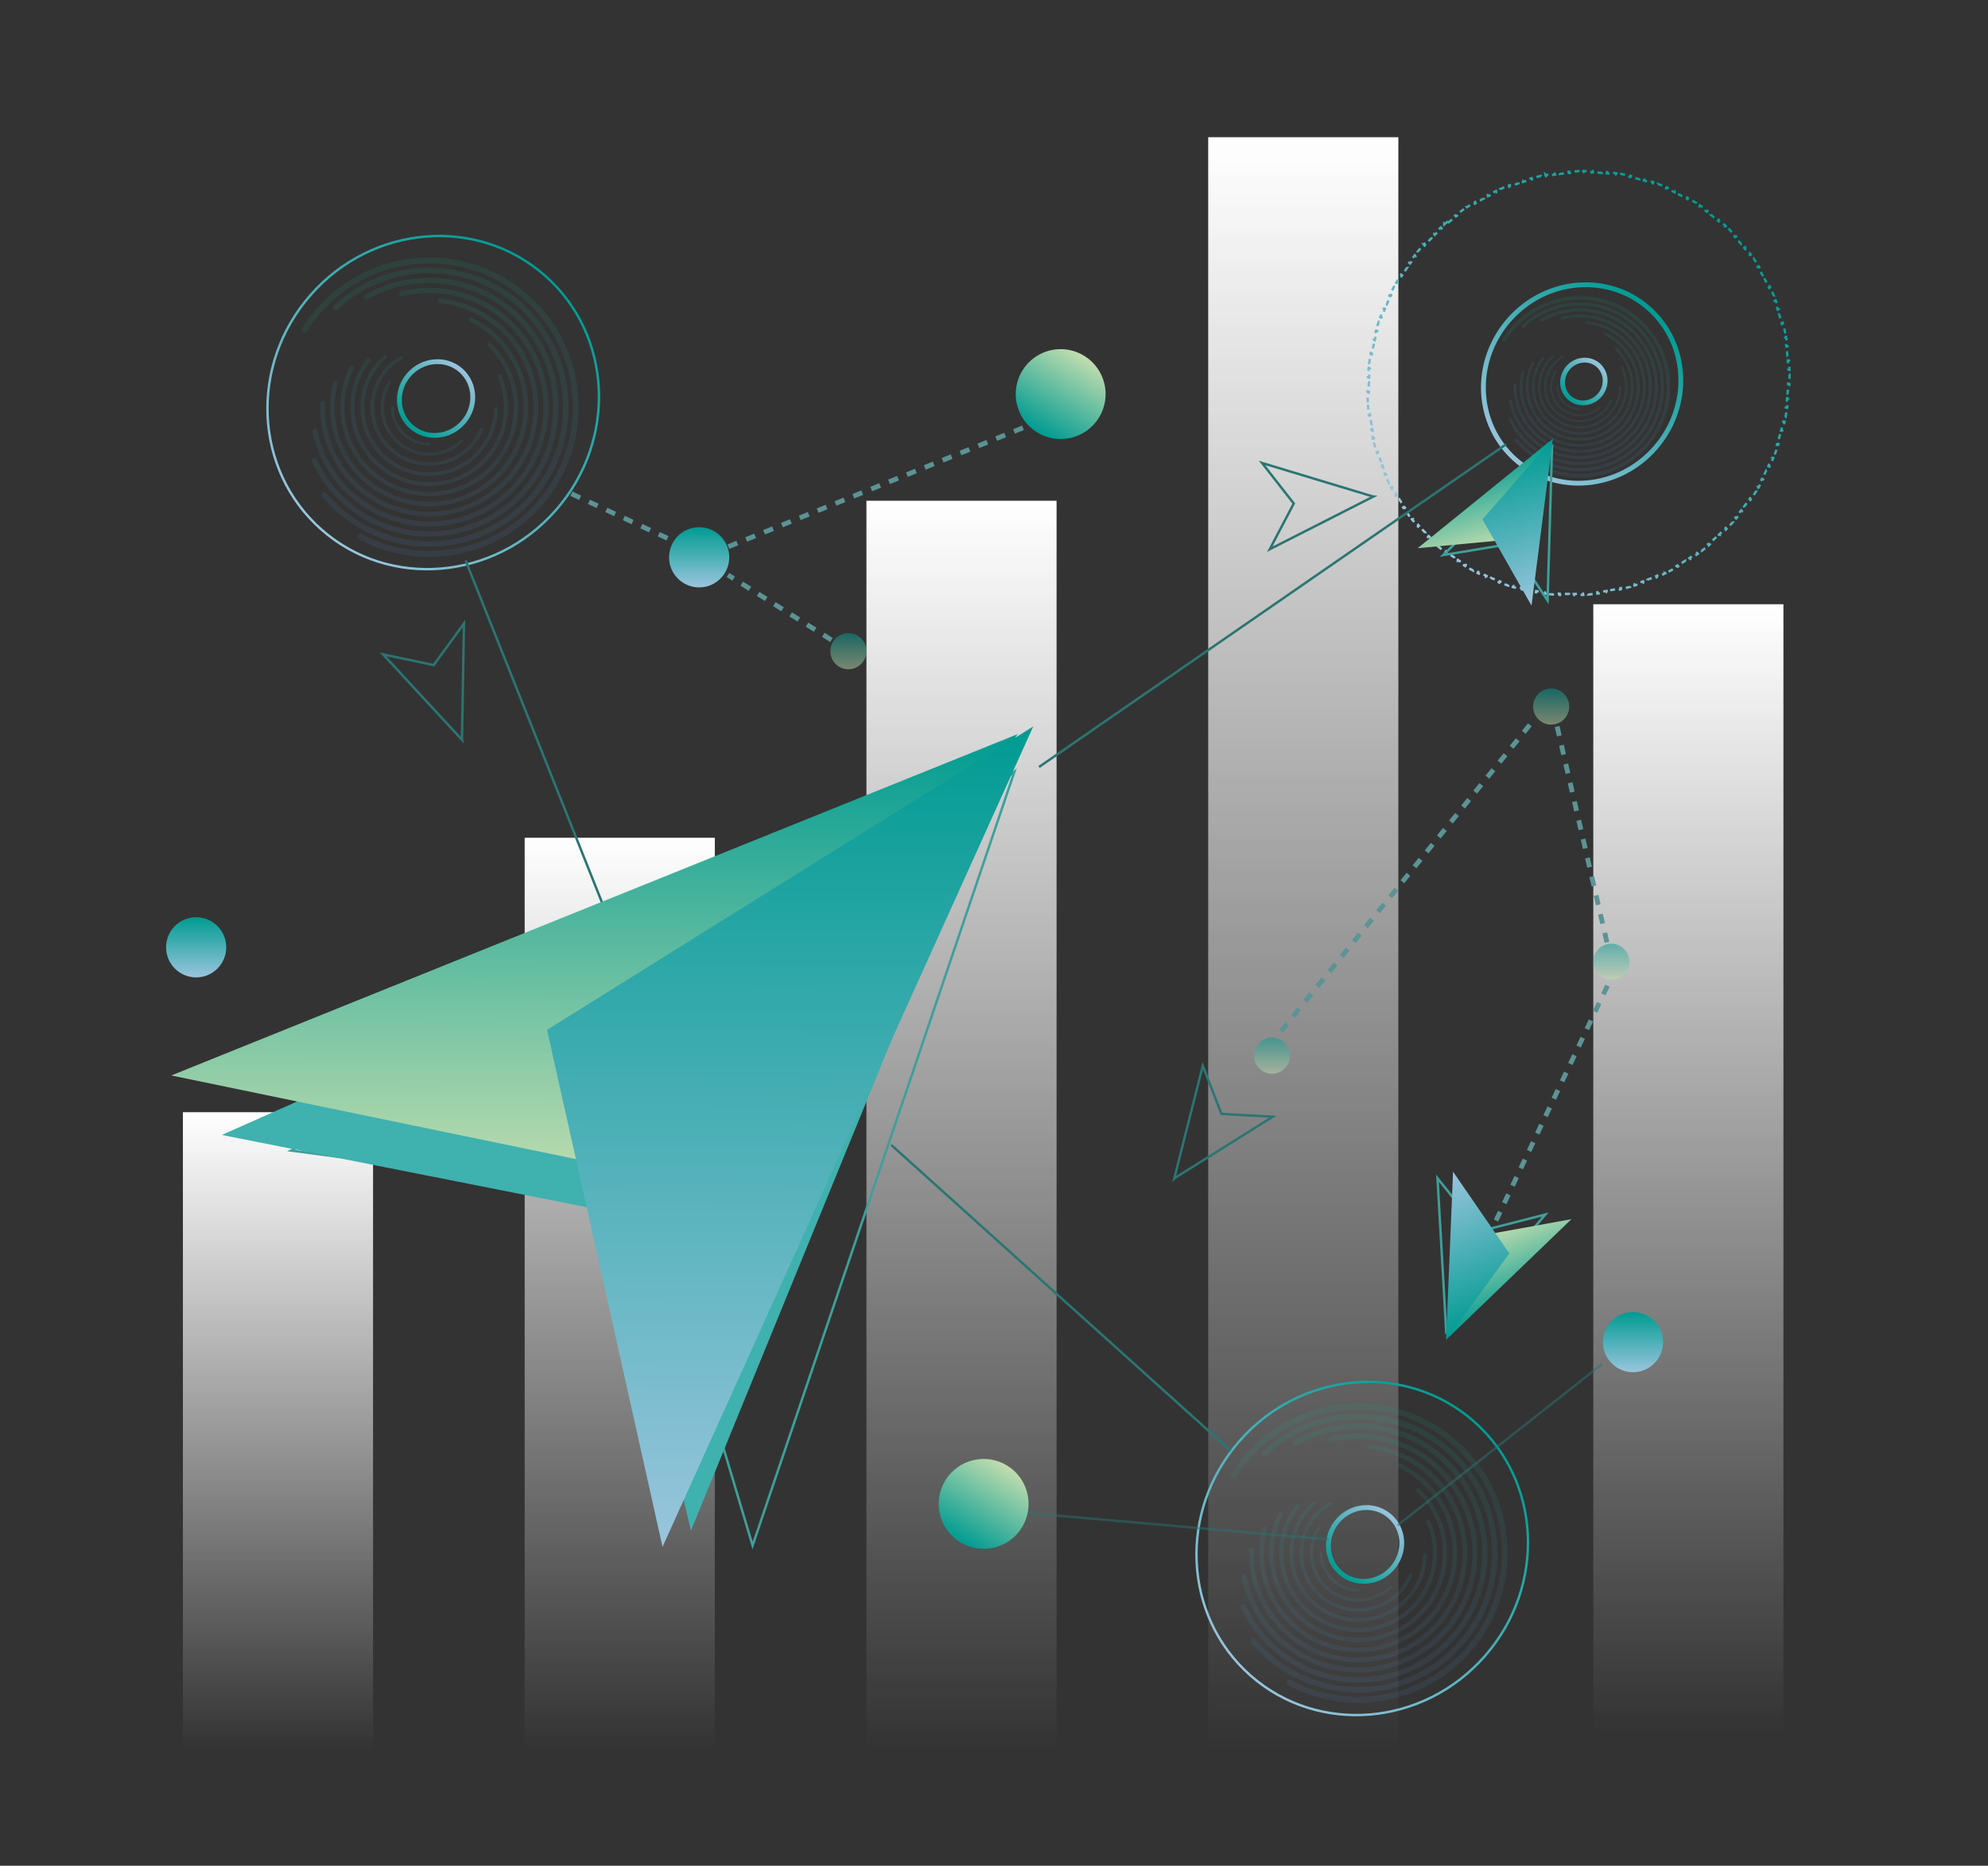 <svg width="826" height="775" viewBox="0 0 826 775" fill="none" xmlns="http://www.w3.org/2000/svg">
<rect x="0" y="0" width="826" height="775" fill="#333333" stroke="none"/>
<rect x="76" y="462" width="79" height="265" fill="url(#paint0_linear_336_6289)"/>
<rect x="218" y="348" width="79" height="379" fill="url(#paint1_linear_336_6289)"/>
<rect x="360" y="208" width="79" height="519" fill="url(#paint2_linear_336_6289)"/>
<rect x="502" y="57" width="79" height="670" fill="url(#paint3_linear_336_6289)"/>
<rect x="662" y="251" width="79" height="469" fill="url(#paint4_linear_336_6289)"/>
<path opacity="0.1" d="M178.321 183.896C178.657 183.896 178.93 184.169 178.93 184.506C178.93 184.842 178.657 185.115 178.321 185.115C173.916 185.115 169.925 183.327 167.039 180.437C164.151 177.547 162.366 173.553 162.366 169.144C162.366 168.807 162.639 168.534 162.975 168.534C163.312 168.534 163.584 168.807 163.584 169.144C163.584 173.218 165.234 176.906 167.9 179.575C170.567 182.244 174.252 183.896 178.322 183.896H178.321ZM127.594 137.651C127.24 138.221 126.489 138.397 125.92 138.042C125.35 137.688 125.175 136.936 125.529 136.366C131.105 127.385 138.908 119.93 148.167 114.775C157.101 109.8 167.384 106.965 178.321 106.965C195.473 106.965 211.002 113.925 222.243 125.177C233.484 136.43 240.437 151.975 240.437 169.144C240.437 186.314 233.483 201.859 222.243 213.111C211.002 224.364 195.473 231.324 178.321 231.324C173.154 231.324 168.128 230.689 163.317 229.494C158.354 228.262 153.632 226.436 149.233 224.098C148.639 223.783 148.413 223.044 148.729 222.449C149.044 221.855 149.782 221.628 150.376 221.944C154.613 224.196 159.147 225.951 163.897 227.131C168.509 228.277 173.34 228.885 178.321 228.885C194.801 228.885 209.722 222.198 220.521 211.387C231.321 200.577 238.001 185.641 238.001 169.144C238.001 152.647 231.321 137.71 220.521 126.9C209.722 116.089 194.802 109.402 178.321 109.402C167.801 109.402 157.921 112.123 149.348 116.897C140.455 121.849 132.957 129.015 127.595 137.65L127.594 137.651ZM140.233 128.6C139.766 129.04 139.032 129.018 138.594 128.55C138.154 128.084 138.178 127.348 138.644 126.909C143.92 121.94 150.134 117.949 156.99 115.228C163.6 112.606 170.797 111.165 178.32 111.165C194.313 111.165 208.794 117.654 219.275 128.146C229.757 138.639 236.24 153.133 236.24 169.144C236.24 185.154 229.757 199.648 219.275 210.141C208.795 220.633 194.314 227.123 178.32 227.123C170.151 227.123 162.367 225.423 155.305 222.359C147.971 219.177 141.427 214.524 136.047 208.775L133.836 206.482C133.392 206.02 133.406 205.285 133.867 204.841C134.329 204.397 135.063 204.411 135.507 204.872L137.737 207.184C142.909 212.71 149.191 217.18 156.223 220.231C162.987 223.167 170.46 224.794 178.32 224.794C193.672 224.794 207.571 218.565 217.631 208.495C227.692 198.425 233.915 184.511 233.915 169.144C233.915 153.776 227.692 139.863 217.631 129.792C207.571 119.722 193.672 113.493 178.32 113.493C171.081 113.493 164.172 114.872 157.845 117.383C151.267 119.993 145.303 123.824 140.233 128.6ZM152.708 124.398C152.177 124.702 151.501 124.517 151.198 123.987C150.894 123.456 151.079 122.779 151.609 122.475C155.6 120.181 159.922 118.383 164.485 117.169C168.905 115.993 173.544 115.366 178.321 115.366C193.156 115.366 206.586 121.385 216.309 131.117C226.031 140.849 232.044 154.294 232.044 169.144C232.044 183.994 226.031 197.439 216.309 207.17C206.586 216.902 193.155 222.921 178.321 222.921C167.685 222.921 157.766 219.822 149.417 214.477C140.798 208.959 133.857 201.048 129.533 191.683C129.277 191.129 129.519 190.471 130.073 190.215C130.626 189.959 131.284 190.201 131.54 190.756C135.689 199.741 142.342 207.327 150.602 212.615C158.6 217.735 168.111 220.703 178.321 220.703C192.545 220.703 205.422 214.933 214.743 205.602C224.065 196.272 229.829 183.381 229.829 169.143C229.829 154.904 224.065 142.014 214.743 132.683C205.422 123.353 192.545 117.582 178.321 117.582C173.726 117.582 169.276 118.182 165.048 119.307C160.684 120.468 156.544 122.192 152.708 124.397L152.708 124.398ZM167.047 123.019C166.484 123.155 165.917 122.808 165.781 122.245C165.645 121.682 165.991 121.114 166.554 120.978C168.467 120.512 170.415 120.156 172.383 119.921C174.334 119.687 176.316 119.567 178.32 119.567C191.996 119.567 204.378 125.116 213.341 134.088C222.303 143.06 227.847 155.455 227.847 169.144C227.847 182.834 222.303 195.229 213.341 204.201C204.378 213.172 191.996 218.722 178.32 218.722C166.489 218.722 155.623 214.565 147.101 207.631C138.425 200.57 132.18 190.625 129.826 179.252C129.71 178.685 130.076 178.13 130.643 178.014C131.211 177.898 131.765 178.265 131.881 178.833C134.134 189.717 140.113 199.238 148.423 206.001C156.578 212.637 166.983 216.616 178.318 216.616C191.414 216.616 203.27 211.302 211.851 202.712C220.433 194.122 225.741 182.254 225.741 169.144C225.741 156.035 220.433 144.167 211.851 135.577C203.27 126.987 191.414 121.673 178.318 121.673C176.387 121.673 174.487 121.787 172.628 122.01C170.718 122.239 168.854 122.577 167.045 123.019H167.047ZM182.751 125.983C182.206 125.929 181.807 125.442 181.86 124.896C181.913 124.35 182.401 123.95 182.946 124.004C194.436 125.17 204.657 130.63 211.981 138.754C219.234 146.799 223.65 157.456 223.65 169.144C223.65 181.674 218.576 193.018 210.373 201.23C202.169 209.441 190.836 214.521 178.319 214.521C177.9 214.521 177.409 214.512 176.845 214.494C164.626 214.104 153.662 208.884 145.756 200.707C137.848 192.527 132.992 181.385 132.992 169.154H132.988C132.988 168.74 132.997 168.248 133.016 167.678C133.033 167.129 133.491 166.698 134.039 166.715C134.586 166.732 135.017 167.192 135 167.74C134.988 168.136 134.982 168.609 134.982 169.153H134.977C134.977 180.846 139.619 191.499 147.18 199.319C154.743 207.142 165.227 212.134 176.908 212.506C177.3 212.519 177.773 212.525 178.319 212.525C190.286 212.525 201.121 207.669 208.963 199.819C216.806 191.968 221.657 181.123 221.657 169.144C221.657 157.966 217.435 147.777 210.502 140.086C203.498 132.318 193.728 127.097 182.751 125.982V125.983ZM195.205 133.662C194.736 133.439 194.537 132.877 194.76 132.407C194.982 131.938 195.544 131.738 196.014 131.962C203.054 135.325 208.992 140.636 213.13 147.2C217.135 153.554 219.453 161.081 219.453 169.143C219.453 180.513 214.85 190.807 207.406 198.258C199.962 205.709 189.678 210.318 178.32 210.318C166.961 210.318 156.677 205.708 149.234 198.258C141.79 190.807 137.187 180.512 137.187 169.143C137.187 167.37 137.302 165.604 137.526 163.854C137.753 162.086 138.091 160.357 138.531 158.675C138.661 158.172 139.173 157.872 139.674 158.001C140.175 158.131 140.476 158.644 140.347 159.146C139.925 160.759 139.602 162.41 139.386 164.09C139.177 165.726 139.069 167.412 139.069 169.143C139.069 179.993 143.461 189.816 150.564 196.926C157.667 204.037 167.48 208.434 178.32 208.434C189.159 208.434 198.973 204.036 206.076 196.926C213.179 189.816 217.572 179.993 217.572 169.143C217.572 161.441 215.361 154.26 211.542 148.2C207.596 141.941 201.929 136.872 195.206 133.661L195.205 133.662ZM202.668 143.741C202.316 143.402 202.305 142.842 202.644 142.491C202.982 142.139 203.542 142.128 203.892 142.466C207.46 145.894 210.343 150.034 212.312 154.655C214.208 159.107 215.258 164.006 215.258 169.144C215.258 179.354 211.123 188.598 204.439 195.289C197.755 201.98 188.52 206.119 178.32 206.119C168.12 206.119 158.885 201.98 152.201 195.289C145.517 188.598 141.383 179.354 141.383 169.144C141.383 166.192 141.729 163.32 142.382 160.567C143.053 157.735 144.053 155.026 145.339 152.481C145.558 152.045 146.09 151.871 146.526 152.09C146.961 152.309 147.137 152.842 146.917 153.278C145.698 155.692 144.747 158.272 144.105 160.975C143.484 163.595 143.155 166.331 143.155 169.144C143.155 178.864 147.091 187.666 153.454 194.035C159.818 200.405 168.61 204.346 178.321 204.346C188.031 204.346 196.824 200.405 203.187 194.035C209.55 187.666 213.486 178.865 213.486 169.144C213.486 164.244 212.488 159.581 210.686 155.348C208.811 150.947 206.066 147.005 202.669 143.741H202.668ZM206.71 156.456C206.524 156.039 206.712 155.548 207.128 155.362C207.546 155.176 208.035 155.364 208.222 155.781C209.147 157.853 209.865 160.036 210.345 162.3C210.815 164.513 211.062 166.802 211.062 169.144C211.062 178.193 207.397 186.388 201.472 192.319C195.547 198.25 187.361 201.918 178.32 201.918C169.28 201.918 161.093 198.25 155.168 192.319C149.243 186.388 145.579 178.194 145.579 169.144C145.579 165.527 146.168 162.04 147.255 158.774C148.38 155.394 150.04 152.26 152.132 149.474L152.414 149.106C152.691 148.742 153.212 148.672 153.575 148.95C153.938 149.227 154.008 149.749 153.731 150.112L153.453 150.474C151.466 153.12 149.892 156.093 148.825 159.294C147.797 162.382 147.24 165.695 147.24 169.144C147.24 177.735 150.719 185.513 156.344 191.143C161.967 196.772 169.738 200.256 178.321 200.256C186.903 200.256 194.674 196.773 200.297 191.143C205.922 185.513 209.4 177.736 209.4 169.144C209.4 166.91 209.167 164.735 208.723 162.644C208.265 160.486 207.586 158.415 206.711 156.456H206.71ZM205.309 169.829C205.319 169.403 205.673 169.065 206.099 169.075C206.525 169.084 206.863 169.439 206.853 169.865C206.661 177.599 203.399 184.569 198.243 189.602C193.099 194.623 186.069 197.716 178.32 197.716C170.438 197.716 163.302 194.518 158.136 189.347C152.971 184.176 149.775 177.032 149.775 169.143C149.775 164.956 150.677 160.977 152.296 157.39C153.978 153.664 156.434 150.365 159.456 147.698C159.777 147.415 160.267 147.447 160.549 147.768C160.832 148.089 160.801 148.579 160.48 148.862C157.618 151.386 155.295 154.506 153.707 158.026C152.177 161.415 151.326 165.178 151.326 169.143C151.326 176.605 154.347 183.36 159.232 188.25C164.117 193.14 170.865 196.165 178.32 196.165C185.652 196.165 192.301 193.239 197.165 188.493C202.042 183.732 205.128 177.14 205.309 169.829V169.829ZM199.401 178.139C199.556 177.774 199.978 177.604 200.343 177.759C200.708 177.914 200.878 178.336 200.722 178.702C198.838 183.123 195.684 186.873 191.721 189.493C187.876 192.036 183.268 193.517 178.319 193.517C171.595 193.517 165.508 190.789 161.102 186.378C156.697 181.967 153.971 175.874 153.971 169.144C153.971 164.696 155.164 160.524 157.246 156.931C159.402 153.211 162.512 150.115 166.239 147.978C166.584 147.781 167.023 147.9 167.22 148.246C167.417 148.591 167.298 149.03 166.953 149.228C163.444 151.24 160.516 154.154 158.489 157.652C156.531 161.028 155.411 164.955 155.411 169.144C155.411 175.477 157.975 181.211 162.12 185.36C166.265 189.509 171.993 192.076 178.319 192.076C182.98 192.076 187.315 190.685 190.928 188.295C194.659 185.829 197.626 182.299 199.399 178.14L199.401 178.139ZM191.43 182.667C191.692 182.411 192.113 182.418 192.368 182.68C192.623 182.942 192.616 183.363 192.354 183.618C190.505 185.415 188.312 186.861 185.887 187.845C183.55 188.794 180.995 189.317 178.32 189.317C172.755 189.317 167.717 187.058 164.07 183.409C160.423 179.758 158.167 174.716 158.167 169.144C158.167 167.179 158.451 165.274 158.979 163.468C159.524 161.602 160.331 159.849 161.354 158.255C161.552 157.947 161.963 157.857 162.27 158.054C162.578 158.252 162.668 158.663 162.471 158.971C161.513 160.464 160.759 162.1 160.251 163.837C159.76 165.515 159.497 167.296 159.497 169.144C159.497 174.348 161.604 179.058 165.009 182.468C168.415 185.877 173.121 187.986 178.319 187.986C180.82 187.986 183.207 187.498 185.387 186.613C187.656 185.693 189.704 184.344 191.429 182.667L191.43 182.667Z" fill="url(#paint5_linear_336_6289)"/>
<path d="M170.906 177.252C164.71 171.812 164.219 162.147 169.917 155.656C175.615 149.165 185.262 148.4 191.458 153.839C197.654 159.278 198.146 168.943 192.448 175.434C186.75 181.925 177.103 182.691 170.906 177.252Z" stroke="url(#paint6_linear_336_6289)" stroke-width="2"/>
<path d="M226.361 114.415C198.245 89.734 154.683 93.339 129.067 122.52C103.451 151.702 105.521 195.364 133.638 220.045C161.755 244.726 205.317 241.121 230.933 211.939C256.549 182.757 254.478 139.096 226.361 114.415Z" stroke="url(#paint7_linear_336_6289)"/>
<path opacity="0.1" d="M564.321 659.896C564.657 659.896 564.93 660.169 564.93 660.506C564.93 660.842 564.657 661.115 564.321 661.115C559.916 661.115 555.925 659.327 553.039 656.437C550.151 653.547 548.366 649.553 548.366 645.144C548.366 644.807 548.639 644.534 548.975 644.534C549.312 644.534 549.584 644.807 549.584 645.144C549.584 649.218 551.234 652.906 553.9 655.575C556.567 658.244 560.252 659.896 564.322 659.896H564.321ZM513.594 613.651C513.24 614.221 512.489 614.397 511.92 614.042C511.35 613.688 511.175 612.936 511.529 612.366C517.105 603.385 524.908 595.93 534.167 590.775C543.101 585.8 553.384 582.965 564.321 582.965C581.473 582.965 597.002 589.925 608.243 601.177C619.484 612.43 626.437 627.975 626.437 645.144C626.437 662.314 619.483 677.859 608.243 689.111C597.002 700.364 581.473 707.324 564.321 707.324C559.154 707.324 554.128 706.689 549.317 705.494C544.354 704.262 539.632 702.436 535.233 700.098C534.639 699.783 534.413 699.044 534.729 698.449C535.044 697.855 535.782 697.628 536.376 697.944C540.613 700.196 545.147 701.951 549.897 703.131C554.509 704.277 559.34 704.885 564.321 704.885C580.801 704.885 595.722 698.198 606.521 687.387C617.321 676.577 624.001 661.641 624.001 645.144C624.001 628.647 617.321 613.71 606.521 602.9C595.722 592.089 580.802 585.402 564.321 585.402C553.801 585.402 543.921 588.123 535.348 592.897C526.455 597.849 518.957 605.015 513.595 613.65L513.594 613.651ZM526.233 604.6C525.766 605.04 525.032 605.018 524.594 604.55C524.154 604.084 524.178 603.348 524.644 602.909C529.92 597.94 536.134 593.949 542.99 591.228C549.6 588.606 556.797 587.165 564.32 587.165C580.313 587.165 594.794 593.654 605.275 604.146C615.757 614.639 622.24 629.133 622.24 645.144C622.24 661.154 615.757 675.648 605.275 686.141C594.795 696.633 580.314 703.123 564.32 703.123C556.151 703.123 548.367 701.423 541.305 698.359C533.971 695.177 527.427 690.524 522.047 684.775L519.836 682.482C519.392 682.02 519.406 681.285 519.867 680.841C520.329 680.397 521.063 680.411 521.507 680.872L523.737 683.184C528.909 688.71 535.191 693.18 542.223 696.231C548.987 699.167 556.46 700.794 564.32 700.794C579.672 700.794 593.571 694.565 603.631 684.495C613.692 674.425 619.915 660.511 619.915 645.144C619.915 629.776 613.692 615.863 603.631 605.792C593.571 595.722 579.672 589.493 564.32 589.493C557.081 589.493 550.172 590.872 543.845 593.383C537.267 595.993 531.303 599.824 526.233 604.6ZM538.708 600.398C538.177 600.702 537.501 600.517 537.198 599.987C536.894 599.456 537.079 598.779 537.609 598.475C541.6 596.181 545.922 594.383 550.485 593.169C554.905 591.993 559.544 591.366 564.321 591.366C579.156 591.366 592.586 597.385 602.309 607.117C612.031 616.849 618.044 630.294 618.044 645.144C618.044 659.994 612.031 673.439 602.309 683.17C592.586 692.902 579.155 698.921 564.321 698.921C553.685 698.921 543.766 695.822 535.417 690.477C526.798 684.959 519.857 677.048 515.533 667.683C515.277 667.129 515.519 666.471 516.073 666.215C516.626 665.959 517.284 666.201 517.54 666.756C521.689 675.741 528.342 683.327 536.602 688.615C544.6 693.735 554.111 696.703 564.321 696.703C578.545 696.703 591.422 690.933 600.743 681.602C610.065 672.272 615.829 659.381 615.829 645.143C615.829 630.904 610.065 618.014 600.743 608.683C591.422 599.353 578.545 593.582 564.321 593.582C559.726 593.582 555.276 594.182 551.048 595.307C546.684 596.468 542.544 598.192 538.708 600.397L538.708 600.398ZM553.047 599.019C552.484 599.155 551.917 598.808 551.781 598.245C551.645 597.682 551.991 597.114 552.554 596.978C554.467 596.512 556.415 596.156 558.383 595.921C560.334 595.687 562.316 595.567 564.32 595.567C577.996 595.567 590.378 601.116 599.341 610.088C608.303 619.06 613.847 631.455 613.847 645.144C613.847 658.834 608.303 671.229 599.341 680.201C590.378 689.172 577.996 694.722 564.32 694.722C552.489 694.722 541.623 690.565 533.101 683.631C524.425 676.57 518.18 666.625 515.826 655.252C515.71 654.685 516.076 654.13 516.643 654.014C517.211 653.898 517.765 654.265 517.881 654.833C520.134 665.717 526.113 675.238 534.423 682.001C542.578 688.637 552.983 692.616 564.318 692.616C577.414 692.616 589.27 687.302 597.851 678.712C606.433 670.122 611.741 658.254 611.741 645.144C611.741 632.035 606.433 620.167 597.851 611.577C589.27 602.987 577.414 597.673 564.318 597.673C562.387 597.673 560.487 597.787 558.628 598.01C556.718 598.239 554.854 598.577 553.045 599.019H553.047ZM568.751 601.983C568.206 601.929 567.807 601.442 567.86 600.896C567.913 600.35 568.401 599.95 568.946 600.004C580.436 601.17 590.657 606.63 597.981 614.754C605.234 622.799 609.65 633.456 609.65 645.144C609.65 657.674 604.576 669.018 596.373 677.23C588.169 685.441 576.836 690.521 564.319 690.521C563.9 690.521 563.409 690.512 562.845 690.494C550.626 690.104 539.662 684.884 531.756 676.707C523.848 668.527 518.992 657.385 518.992 645.154H518.988C518.988 644.74 518.997 644.248 519.016 643.678C519.033 643.129 519.491 642.698 520.039 642.715C520.586 642.732 521.017 643.192 521 643.74C520.988 644.136 520.982 644.609 520.982 645.153H520.977C520.977 656.846 525.619 667.499 533.18 675.319C540.743 683.142 551.227 688.134 562.908 688.506C563.3 688.519 563.773 688.525 564.319 688.525C576.286 688.525 587.121 683.669 594.963 675.819C602.806 667.968 607.657 657.123 607.657 645.144C607.657 633.966 603.435 623.777 596.502 616.086C589.498 608.318 579.728 603.097 568.751 601.982V601.983ZM581.205 609.662C580.736 609.439 580.537 608.877 580.76 608.407C580.982 607.938 581.544 607.738 582.014 607.962C589.054 611.325 594.992 616.636 599.13 623.2C603.135 629.554 605.453 637.081 605.453 645.143C605.453 656.513 600.85 666.807 593.406 674.258C585.962 681.709 575.678 686.318 564.32 686.318C552.961 686.318 542.677 681.708 535.234 674.258C527.79 666.807 523.187 656.512 523.187 645.143C523.187 643.37 523.302 641.604 523.526 639.854C523.753 638.086 524.091 636.357 524.531 634.675C524.661 634.172 525.173 633.872 525.674 634.001C526.175 634.131 526.476 634.644 526.347 635.146C525.925 636.759 525.602 638.41 525.386 640.09C525.177 641.726 525.069 643.412 525.069 645.143C525.069 655.993 529.461 665.816 536.564 672.926C543.667 680.037 553.48 684.434 564.32 684.434C575.159 684.434 584.973 680.036 592.076 672.926C599.179 665.816 603.572 655.993 603.572 645.143C603.572 637.441 601.361 630.26 597.542 624.2C593.596 617.941 587.929 612.872 581.206 609.661L581.205 609.662ZM588.668 619.741C588.316 619.402 588.305 618.842 588.644 618.491C588.982 618.139 589.542 618.128 589.892 618.466C593.46 621.894 596.343 626.034 598.312 630.655C600.208 635.107 601.258 640.006 601.258 645.144C601.258 655.354 597.123 664.598 590.439 671.289C583.755 677.98 574.52 682.119 564.32 682.119C554.12 682.119 544.885 677.98 538.201 671.289C531.517 664.598 527.383 655.354 527.383 645.144C527.383 642.192 527.729 639.32 528.382 636.567C529.053 633.735 530.053 631.026 531.339 628.481C531.558 628.045 532.09 627.871 532.526 628.09C532.961 628.309 533.137 628.842 532.917 629.278C531.698 631.692 530.747 634.272 530.105 636.975C529.484 639.595 529.155 642.331 529.155 645.144C529.155 654.864 533.091 663.666 539.454 670.035C545.818 676.405 554.61 680.346 564.321 680.346C574.031 680.346 582.824 676.405 589.187 670.035C595.55 663.666 599.486 654.865 599.486 645.144C599.486 640.244 598.488 635.581 596.686 631.348C594.811 626.947 592.066 623.005 588.669 619.741H588.668ZM592.71 632.456C592.524 632.039 592.712 631.548 593.128 631.362C593.546 631.176 594.035 631.364 594.222 631.781C595.147 633.853 595.865 636.036 596.345 638.3C596.815 640.513 597.062 642.802 597.062 645.144C597.062 654.193 593.397 662.388 587.472 668.319C581.547 674.25 573.361 677.918 564.32 677.918C555.28 677.918 547.093 674.25 541.168 668.319C535.243 662.388 531.579 654.194 531.579 645.144C531.579 641.527 532.168 638.04 533.255 634.774C534.38 631.394 536.04 628.26 538.132 625.474L538.414 625.106C538.691 624.742 539.212 624.672 539.575 624.95C539.938 625.227 540.008 625.749 539.731 626.112L539.453 626.474C537.466 629.12 535.892 632.093 534.825 635.294C533.797 638.382 533.24 641.695 533.24 645.144C533.24 653.735 536.719 661.513 542.344 667.143C547.967 672.772 555.738 676.256 564.321 676.256C572.903 676.256 580.674 672.773 586.297 667.143C591.922 661.513 595.4 653.736 595.4 645.144C595.4 642.91 595.167 640.735 594.723 638.644C594.265 636.486 593.586 634.415 592.711 632.456H592.71ZM591.309 645.829C591.319 645.403 591.673 645.065 592.099 645.075C592.525 645.084 592.863 645.439 592.853 645.865C592.661 653.599 589.399 660.569 584.243 665.602C579.099 670.623 572.069 673.716 564.32 673.716C556.438 673.716 549.302 670.518 544.136 665.347C538.971 660.176 535.775 653.032 535.775 645.143C535.775 640.956 536.677 636.977 538.296 633.39C539.978 629.664 542.434 626.365 545.456 623.698C545.777 623.415 546.267 623.447 546.549 623.768C546.832 624.089 546.801 624.579 546.48 624.862C543.618 627.386 541.295 630.506 539.707 634.026C538.177 637.415 537.326 641.178 537.326 645.143C537.326 652.605 540.347 659.36 545.232 664.25C550.117 669.14 556.865 672.165 564.32 672.165C571.652 672.165 578.301 669.239 583.165 664.493C588.042 659.732 591.128 653.14 591.309 645.829V645.829ZM585.401 654.139C585.556 653.774 585.978 653.604 586.343 653.759C586.708 653.914 586.878 654.336 586.722 654.702C584.838 659.123 581.684 662.873 577.721 665.493C573.876 668.036 569.268 669.517 564.319 669.517C557.595 669.517 551.508 666.789 547.102 662.378C542.697 657.967 539.971 651.874 539.971 645.144C539.971 640.696 541.164 636.524 543.246 632.931C545.402 629.211 548.512 626.115 552.239 623.978C552.584 623.781 553.023 623.9 553.22 624.246C553.417 624.591 553.298 625.03 552.953 625.228C549.444 627.24 546.516 630.154 544.489 633.652C542.531 637.028 541.411 640.955 541.411 645.144C541.411 651.477 543.975 657.211 548.12 661.36C552.265 665.509 557.993 668.076 564.319 668.076C568.98 668.076 573.315 666.685 576.928 664.295C580.659 661.829 583.626 658.299 585.399 654.14L585.401 654.139ZM577.43 658.667C577.692 658.411 578.113 658.418 578.368 658.68C578.623 658.942 578.616 659.363 578.354 659.618C576.505 661.415 574.312 662.861 571.887 663.845C569.55 664.794 566.995 665.317 564.32 665.317C558.755 665.317 553.717 663.058 550.07 659.409C546.423 655.758 544.167 650.716 544.167 645.144C544.167 643.179 544.451 641.274 544.979 639.468C545.524 637.602 546.331 635.849 547.354 634.255C547.552 633.947 547.963 633.857 548.27 634.054C548.578 634.252 548.668 634.663 548.471 634.971C547.513 636.464 546.759 638.1 546.251 639.837C545.76 641.515 545.497 643.296 545.497 645.144C545.497 650.348 547.604 655.058 551.009 658.468C554.415 661.877 559.121 663.986 564.319 663.986C566.82 663.986 569.207 663.498 571.387 662.613C573.656 661.693 575.704 660.344 577.429 658.667L577.43 658.667Z" fill="url(#paint8_linear_336_6289)"/>
<path d="M556.906 653.252C550.71 647.812 550.219 638.147 555.917 631.656C561.615 625.165 571.262 624.4 577.458 629.839C583.654 635.278 584.146 644.943 578.448 651.434C572.75 657.925 563.103 658.691 556.906 653.252Z" stroke="url(#paint9_linear_336_6289)" stroke-width="2"/>
<path d="M612.361 590.415C584.245 565.734 540.683 569.339 515.067 598.52C489.451 627.702 491.521 671.364 519.638 696.045C547.755 720.726 591.317 717.121 616.933 687.939C642.549 658.757 640.478 615.096 612.361 590.415Z" stroke="url(#paint10_linear_336_6289)"/>
<path opacity="0.1" d="M656.344 169.595C656.548 169.595 656.713 169.761 656.713 169.964C656.713 170.168 656.548 170.334 656.344 170.334C653.676 170.334 651.259 169.251 649.51 167.5C647.761 165.749 646.68 163.33 646.68 160.659C646.68 160.455 646.845 160.29 647.049 160.29C647.253 160.29 647.418 160.455 647.418 160.659C647.418 163.127 648.417 165.361 650.032 166.978C651.647 168.594 653.879 169.595 656.345 169.595H656.344ZM625.618 141.584C625.403 141.929 624.949 142.035 624.604 141.821C624.258 141.606 624.152 141.151 624.367 140.805C627.744 135.365 632.471 130.85 638.079 127.727C643.491 124.714 649.719 122.997 656.344 122.997C666.734 122.997 676.14 127.212 682.949 134.028C689.758 140.844 693.969 150.26 693.969 160.66C693.969 171.06 689.757 180.476 682.949 187.292C676.14 194.107 666.734 198.323 656.344 198.323C653.215 198.323 650.17 197.939 647.256 197.215C644.25 196.469 641.39 195.362 638.725 193.946C638.365 193.755 638.228 193.308 638.42 192.948C638.61 192.588 639.057 192.45 639.417 192.642C641.984 194.006 644.73 195.069 647.607 195.784C650.401 196.477 653.327 196.846 656.344 196.846C666.326 196.846 675.364 192.795 681.906 186.247C688.447 179.699 692.494 170.652 692.494 160.659C692.494 150.667 688.447 141.619 681.906 135.072C675.364 128.523 666.327 124.473 656.344 124.473C649.972 124.473 643.988 126.12 638.794 129.012C633.408 132.012 628.866 136.353 625.618 141.583L625.618 141.584ZM633.273 136.101C632.991 136.368 632.546 136.354 632.28 136.071C632.014 135.789 632.028 135.343 632.311 135.077C635.507 132.067 639.271 129.65 643.424 128.001C647.427 126.413 651.786 125.54 656.344 125.54C666.031 125.54 674.802 129.471 681.151 135.826C687.5 142.182 691.427 150.961 691.427 160.659C691.427 170.357 687.5 179.137 681.151 185.492C674.803 191.847 666.032 195.778 656.344 195.778C651.395 195.778 646.68 194.749 642.403 192.893C637.961 190.966 633.997 188.147 630.738 184.665L629.399 183.276C629.13 182.996 629.138 182.551 629.417 182.282C629.697 182.013 630.142 182.022 630.411 182.301L631.761 183.701C634.895 187.049 638.7 189.756 642.959 191.604C647.056 193.382 651.583 194.368 656.344 194.368C665.643 194.368 674.062 190.595 680.155 184.495C686.249 178.396 690.018 169.968 690.018 160.659C690.018 151.351 686.249 142.923 680.155 136.823C674.062 130.723 665.643 126.95 656.344 126.95C651.959 126.95 647.774 127.786 643.941 129.307C639.957 130.888 636.344 133.209 633.273 136.101ZM640.83 133.556C640.508 133.74 640.099 133.628 639.915 133.307C639.731 132.985 639.843 132.575 640.164 132.391C642.582 131.002 645.2 129.913 647.963 129.177C650.641 128.465 653.45 128.085 656.344 128.085C665.33 128.085 673.465 131.731 679.354 137.626C685.243 143.521 688.885 151.665 688.885 160.659C688.885 169.654 685.243 177.798 679.354 183.693C673.465 189.587 665.329 193.234 656.344 193.234C649.901 193.234 643.893 191.357 638.836 188.119C633.616 184.776 629.412 179.984 626.792 174.312C626.637 173.976 626.784 173.578 627.119 173.423C627.455 173.268 627.853 173.414 628.008 173.751C630.521 179.193 634.551 183.788 639.554 186.991C644.399 190.092 650.16 191.89 656.344 191.89C664.96 191.89 672.76 188.395 678.406 182.743C684.052 177.092 687.544 169.283 687.544 160.659C687.544 152.034 684.052 144.226 678.406 138.575C672.76 132.923 664.96 129.427 656.344 129.427C653.561 129.427 650.865 129.791 648.304 130.472C645.661 131.175 643.153 132.22 640.83 133.555L640.83 133.556ZM649.515 132.72C649.174 132.803 648.831 132.593 648.749 132.252C648.666 131.911 648.876 131.567 649.217 131.484C650.376 131.202 651.555 130.986 652.748 130.844C653.929 130.702 655.13 130.63 656.344 130.63C664.627 130.63 672.127 133.991 677.556 139.426C682.985 144.86 686.343 152.368 686.343 160.66C686.343 168.952 682.985 176.46 677.556 181.894C672.127 187.328 664.627 190.69 656.344 190.69C649.177 190.69 642.595 188.172 637.433 183.972C632.178 179.695 628.396 173.671 626.97 166.782C626.899 166.439 627.121 166.102 627.465 166.032C627.808 165.962 628.144 166.184 628.214 166.528C629.579 173.121 633.201 178.888 638.234 182.985C643.174 187.004 649.476 189.414 656.342 189.414C664.275 189.414 671.456 186.195 676.654 180.992C681.852 175.789 685.067 168.6 685.067 160.66C685.067 152.719 681.852 145.53 676.654 140.327C671.456 135.124 664.275 131.905 656.342 131.905C655.173 131.905 654.022 131.975 652.895 132.11C651.739 132.248 650.61 132.453 649.514 132.72H649.515ZM659.028 134.516C658.697 134.484 658.455 134.189 658.488 133.858C658.52 133.527 658.815 133.284 659.146 133.317C666.105 134.024 672.296 137.331 676.733 142.252C681.126 147.125 683.801 153.58 683.801 160.659C683.801 168.249 680.727 175.121 675.759 180.095C670.79 185.068 663.925 188.145 656.343 188.145C656.089 188.145 655.792 188.14 655.45 188.129C648.049 187.893 641.408 184.731 636.619 179.778C631.829 174.823 628.888 168.074 628.888 160.666H628.885C628.885 160.415 628.89 160.117 628.902 159.771C628.912 159.439 629.19 159.178 629.522 159.188C629.853 159.199 630.114 159.477 630.104 159.809C630.096 160.049 630.093 160.335 630.093 160.665H630.09C630.09 167.748 632.901 174.2 637.481 178.937C642.063 183.676 648.413 186.699 655.488 186.925C655.726 186.933 656.012 186.936 656.343 186.936C663.592 186.936 670.155 183.995 674.905 179.24C679.655 174.484 682.593 167.915 682.593 160.659C682.593 153.889 680.036 147.717 675.837 143.059C671.594 138.353 665.677 135.191 659.028 134.516V134.516ZM666.571 139.167C666.287 139.032 666.166 138.692 666.301 138.407C666.436 138.123 666.777 138.002 667.061 138.137C671.326 140.175 674.922 143.392 677.428 147.368C679.855 151.216 681.259 155.775 681.259 160.659C681.259 167.546 678.47 173.782 673.961 178.294C669.452 182.808 663.223 185.599 656.344 185.599C649.463 185.599 643.234 182.807 638.726 178.294C634.217 173.781 631.428 167.546 631.428 160.659C631.428 159.585 631.498 158.515 631.634 157.456C631.771 156.384 631.976 155.337 632.242 154.318C632.321 154.014 632.631 153.832 632.935 153.91C633.238 153.989 633.421 154.3 633.342 154.603C633.087 155.581 632.891 156.581 632.76 157.598C632.634 158.589 632.568 159.61 632.568 160.659C632.568 167.231 635.229 173.181 639.531 177.488C643.834 181.795 649.777 184.458 656.344 184.458C662.909 184.458 668.853 181.794 673.156 177.488C677.458 173.181 680.119 167.231 680.119 160.659C680.119 155.994 678.78 151.644 676.467 147.974C674.077 144.182 670.644 141.112 666.572 139.167L666.571 139.167ZM671.091 145.272C670.879 145.067 670.872 144.728 671.077 144.515C671.282 144.302 671.621 144.295 671.833 144.5C673.994 146.576 675.741 149.084 676.933 151.883C678.082 154.58 678.718 157.547 678.718 160.659C678.718 166.844 676.213 172.443 672.164 176.496C668.116 180.549 662.522 183.056 656.344 183.056C650.165 183.056 644.571 180.549 640.523 176.496C636.474 172.443 633.97 166.844 633.97 160.659C633.97 158.872 634.179 157.132 634.575 155.464C634.982 153.749 635.588 152.108 636.366 150.567C636.499 150.302 636.821 150.197 637.085 150.33C637.349 150.462 637.455 150.785 637.322 151.049C636.583 152.511 636.007 154.074 635.619 155.711C635.242 157.298 635.043 158.956 635.043 160.659C635.043 166.547 637.428 171.878 641.282 175.737C645.136 179.595 650.462 181.982 656.344 181.982C662.226 181.982 667.552 179.595 671.406 175.737C675.26 171.878 677.645 166.548 677.645 160.659C677.645 157.692 677.04 154.867 675.948 152.303C674.813 149.637 673.15 147.25 671.092 145.272H671.091ZM673.54 152.974C673.427 152.721 673.541 152.424 673.793 152.311C674.046 152.199 674.343 152.312 674.456 152.565C675.016 153.82 675.451 155.142 675.742 156.514C676.026 157.854 676.176 159.241 676.176 160.659C676.176 166.141 673.956 171.104 670.367 174.697C666.778 178.29 661.82 180.512 656.344 180.512C650.868 180.512 645.909 178.29 642.32 174.697C638.731 171.104 636.511 166.141 636.511 160.659C636.511 158.469 636.868 156.356 637.527 154.378C638.208 152.331 639.214 150.433 640.481 148.745L640.652 148.522C640.82 148.302 641.135 148.259 641.355 148.428C641.575 148.596 641.617 148.911 641.449 149.132L641.281 149.351C640.077 150.953 639.124 152.754 638.478 154.693C637.855 156.564 637.518 158.57 637.518 160.659C637.518 165.863 639.625 170.575 643.032 173.985C646.438 177.395 651.145 179.504 656.344 179.504C661.543 179.504 666.249 177.395 669.656 173.985C673.063 170.575 675.17 165.864 675.17 160.659C675.17 159.306 675.028 157.989 674.759 156.722C674.482 155.415 674.07 154.161 673.54 152.974H673.54ZM672.691 161.075C672.697 160.817 672.912 160.612 673.17 160.618C673.428 160.623 673.633 160.838 673.627 161.096C673.51 165.781 671.535 170.003 668.411 173.052C665.295 176.093 661.037 177.966 656.344 177.966C651.569 177.966 647.247 176.029 644.118 172.897C640.989 169.765 639.053 165.437 639.053 160.659C639.053 158.123 639.6 155.712 640.58 153.54C641.599 151.283 643.087 149.284 644.917 147.669C645.112 147.498 645.408 147.517 645.58 147.712C645.751 147.906 645.732 148.203 645.537 148.374C643.804 149.903 642.397 151.793 641.435 153.925C640.508 155.978 639.992 158.257 639.992 160.659C639.992 165.179 641.823 169.271 644.781 172.233C647.74 175.194 651.828 177.026 656.344 177.026C660.785 177.026 664.812 175.255 667.758 172.38C670.713 169.496 672.581 165.503 672.691 161.074V161.075ZM669.113 166.108C669.207 165.887 669.462 165.784 669.683 165.878C669.904 165.972 670.007 166.228 669.913 166.449C668.771 169.127 666.861 171.398 664.461 172.985C662.132 174.526 659.341 175.423 656.343 175.423C652.27 175.423 648.583 173.77 645.914 171.099C643.246 168.427 641.595 164.736 641.595 160.659C641.595 157.965 642.317 155.438 643.579 153.262C644.884 151.009 646.768 149.133 649.026 147.839C649.235 147.72 649.501 147.792 649.62 148.001C649.739 148.21 649.667 148.476 649.458 148.596C647.333 149.815 645.559 151.58 644.331 153.699C643.146 155.743 642.467 158.122 642.467 160.66C642.467 164.495 644.02 167.969 646.531 170.482C649.042 172.995 652.511 174.55 656.343 174.55C659.166 174.55 661.792 173.707 663.98 172.26C666.24 170.766 668.038 168.628 669.112 166.109L669.113 166.108ZM664.285 168.85C664.444 168.696 664.698 168.7 664.853 168.859C665.007 169.017 665.003 169.272 664.844 169.427C663.724 170.515 662.396 171.391 660.927 171.987C659.511 172.562 657.964 172.879 656.344 172.879C652.973 172.879 649.921 171.511 647.712 169.3C645.503 167.089 644.137 164.034 644.137 160.66C644.137 159.469 644.308 158.315 644.628 157.221C644.959 156.091 645.447 155.03 646.067 154.064C646.187 153.877 646.436 153.823 646.622 153.942C646.808 154.062 646.862 154.311 646.743 154.498C646.163 155.402 645.706 156.393 645.399 157.445C645.102 158.461 644.942 159.54 644.942 160.66C644.942 163.811 646.218 166.665 648.281 168.73C650.344 170.795 653.195 172.073 656.343 172.073C657.858 172.073 659.304 171.777 660.624 171.241C661.998 170.684 663.239 169.866 664.284 168.851L664.285 168.85Z" fill="url(#paint11_linear_336_6289)"/>
<path d="M652.113 165.274C648.533 162.132 648.233 156.528 651.55 152.75C654.867 148.972 660.462 148.543 664.042 151.685C667.622 154.828 667.921 160.431 664.605 164.21C661.288 167.988 655.693 168.417 652.113 165.274Z" stroke="url(#paint12_linear_336_6289)" stroke-width="2"/>
<path d="M684.984 128.033C668.26 113.353 642.312 115.474 627.034 132.879C611.756 150.283 613.015 176.287 629.739 190.968C646.463 205.648 672.41 203.526 687.688 186.122C702.966 168.717 701.707 142.714 684.984 128.033Z" stroke="url(#paint13_linear_336_6289)" stroke-width="2"/>
<path d="M601.61 91.925C601.105 92.343 600.603 92.769 600.105 93.2L600.104 93.199L600.431 93.577C599.938 94.004 599.449 94.436 598.964 94.875L598.629 94.505C598.142 94.945 597.657 95.391 597.177 95.844L597.518 96.207C597.045 96.654 596.575 97.106 596.108 97.565L595.759 97.208C595.29 97.669 594.826 98.137 594.365 98.61L594.721 98.957C594.266 99.423 593.816 99.896 593.37 100.374L593.006 100.034C592.557 100.513 592.113 100.997 591.673 101.488L591.672 101.488L592.043 101.821C591.824 102.066 591.606 102.312 591.389 102.559C591.173 102.806 590.957 103.054 590.743 103.302L590.365 102.977C589.935 103.477 589.513 103.981 589.096 104.488L589.48 104.805C589.064 105.31 588.654 105.817 588.251 106.328L587.861 106.019C587.451 106.538 587.048 107.058 586.652 107.583L587.05 107.884C586.656 108.406 586.267 108.931 585.886 109.459L585.483 109.166C585.096 109.701 584.716 110.239 584.343 110.78L584.752 111.064C584.38 111.603 584.014 112.144 583.655 112.688L583.24 112.413C582.877 112.963 582.52 113.515 582.17 114.071L582.592 114.337C582.243 114.892 581.901 115.449 581.565 116.008L581.138 115.752C580.799 116.316 580.468 116.883 580.143 117.452L580.575 117.699C580.249 118.268 579.931 118.841 579.619 119.415L579.182 119.176C578.868 119.754 578.56 120.333 578.26 120.916L578.704 121.145C578.403 121.728 578.109 122.314 577.822 122.901L577.374 122.682C577.085 123.273 576.804 123.866 576.529 124.461L576.981 124.671C576.706 125.265 576.438 125.862 576.177 126.461L575.721 126.262C575.458 126.866 575.201 127.47 574.952 128.077L575.413 128.267C575.164 128.873 574.923 129.48 574.688 130.089L574.223 129.91C573.986 130.524 573.756 131.14 573.534 131.758L574.002 131.928C573.78 132.543 573.566 133.16 573.358 133.779L572.885 133.62C572.676 134.244 572.473 134.87 572.277 135.497L572.753 135.645C572.558 136.27 572.371 136.896 572.19 137.523L571.711 137.384C571.528 138.017 571.353 138.651 571.184 139.287L571.666 139.415C571.499 140.047 571.339 140.68 571.185 141.314L570.7 141.196C570.546 141.836 570.398 142.478 570.257 143.12L570.745 143.227C570.605 143.865 570.472 144.505 570.346 145.146L569.858 145.05C569.732 145.697 569.612 146.343 569.5 146.991L569.991 147.075C569.879 147.72 569.775 148.365 569.677 149.011L569.185 148.936C569.087 149.587 568.996 150.238 568.913 150.89L569.406 150.954C569.323 151.603 569.247 152.252 569.178 152.902L568.682 152.849C568.613 153.503 568.55 154.157 568.495 154.812L568.992 154.854C568.937 155.506 568.89 156.158 568.85 156.81L568.352 156.779C568.311 157.436 568.279 158.093 568.253 158.75L568.751 158.768C568.725 159.422 568.706 160.076 568.695 160.729L568.197 160.72C568.186 161.377 568.181 162.035 568.184 162.692L568.683 162.69C568.686 163.344 568.696 163.998 568.713 164.652L568.216 164.665C568.234 165.322 568.257 165.978 568.289 166.634L568.788 166.61C568.82 167.263 568.859 167.916 568.906 168.568L568.409 168.603C568.456 169.259 568.509 169.914 568.57 170.568L569.068 170.522C569.129 171.173 569.198 171.823 569.273 172.472L568.778 172.53C568.855 173.183 568.939 173.835 569.029 174.486L569.523 174.417C569.614 175.064 569.712 175.711 569.817 176.356L569.325 176.437C569.431 177.085 569.544 177.733 569.664 178.379L570.154 178.288C570.273 178.93 570.399 179.572 570.533 180.212L570.047 180.313C570.182 180.957 570.323 181.599 570.473 182.239L570.958 182.126C571.107 182.762 571.263 183.397 571.426 184.029L570.943 184.155C571.107 184.792 571.278 185.426 571.457 186.059L571.937 185.923C572.114 186.552 572.299 187.179 572.491 187.803L572.015 187.95C572.209 188.578 572.409 189.204 572.617 189.828L573.089 189.671C573.296 190.291 573.51 190.909 573.73 191.524L573.261 191.691C573.483 192.31 573.712 192.926 573.949 193.54L574.414 193.361C574.649 193.971 574.89 194.578 575.139 195.183L574.679 195.373C574.929 195.98 575.187 196.585 575.452 197.187L575.907 196.986C576.17 197.584 576.44 198.179 576.717 198.772L576.266 198.984C576.544 199.579 576.829 200.171 577.122 200.759L577.568 200.537C577.859 201.122 578.158 201.704 578.463 202.283L578.022 202.516C578.327 203.096 578.641 203.673 578.961 204.247L579.395 204.005C579.713 204.576 580.038 205.143 580.37 205.707L579.941 205.96C580.274 206.526 580.614 207.088 580.961 207.647L581.384 207.384C581.728 207.939 582.079 208.49 582.438 209.038L582.021 209.31C582.381 209.86 582.746 210.406 583.119 210.948L583.53 210.666C583.899 211.203 584.276 211.736 584.66 212.266L584.257 212.559C584.642 213.091 585.035 213.619 585.433 214.143L585.829 213.842C586.223 214.36 586.625 214.875 587.033 215.386L586.644 215.697C587.055 216.211 587.472 216.72 587.895 217.225L588.276 216.905C588.695 217.404 589.12 217.899 589.552 218.389L589.178 218.719C589.612 219.213 590.053 219.703 590.501 220.188L590.867 219.85C591.308 220.328 591.756 220.801 592.209 221.271L591.851 221.618C592.308 222.09 592.772 222.558 593.242 223.022L593.591 222.667C594.054 223.124 594.524 223.577 595 224.025L594.659 224.388C595.137 224.838 595.62 225.284 596.111 225.725L596.444 225.353C596.687 225.572 596.933 225.79 597.18 226.007C597.427 226.224 597.675 226.44 597.923 226.653L597.599 227.031C598.1 227.46 598.605 227.882 599.113 228.297L599.427 227.912C599.934 228.326 600.444 228.733 600.957 229.133L600.651 229.526C601.172 229.932 601.696 230.331 602.223 230.722L602.52 230.322C603.045 230.711 603.573 231.094 604.104 231.469L603.816 231.876C604.355 232.257 604.898 232.631 605.444 232.998L605.722 232.584C606.264 232.948 606.81 233.306 607.359 233.656L607.092 234.076C607.648 234.431 608.207 234.778 608.769 235.118L609.026 234.692C609.586 235.03 610.149 235.362 610.714 235.686L610.467 236.118C611.038 236.445 611.612 236.767 612.189 237.08L612.428 236.641C613.003 236.952 613.58 237.257 614.161 237.554L613.935 237.999C614.52 238.298 615.109 238.59 615.7 238.875L615.917 238.426C616.506 238.71 617.098 238.987 617.693 239.256L617.488 239.71C618.087 239.982 618.688 240.246 619.292 240.503L619.487 240.045C620.089 240.301 620.694 240.549 621.301 240.79L621.118 241.253C621.729 241.496 622.341 241.732 622.957 241.96L623.13 241.492C623.743 241.719 624.359 241.94 624.977 242.152L624.815 242.624C625.437 242.838 626.06 243.044 626.686 243.243L626.837 242.768C627.461 242.966 628.086 243.156 628.713 243.34L628.575 243.818C629.206 244.003 629.838 244.179 630.473 244.349L630.601 243.867C631.232 244.036 631.867 244.197 632.502 244.351L632.385 244.835C633.024 244.99 633.664 245.138 634.307 245.278L634.412 244.791C635.051 244.93 635.691 245.062 636.332 245.186L636.238 245.675C636.884 245.8 637.53 245.918 638.178 246.028L638.261 245.537C638.905 245.646 639.551 245.748 640.198 245.843L640.125 246.336C640.776 246.432 641.427 246.519 642.08 246.6L642.14 246.104C642.789 246.184 643.439 246.256 644.089 246.321L644.041 246.817C644.695 246.883 645.35 246.94 646.005 246.99L646.042 246.494C646.694 246.544 647.347 246.586 647.999 246.621L647.973 247.119C648.629 247.155 649.286 247.183 649.943 247.203L649.959 246.706C650.612 246.726 651.266 246.739 651.919 246.745L651.915 247.244C652.572 247.25 653.23 247.248 653.888 247.239L653.88 246.74C654.534 246.731 655.187 246.715 655.841 246.692L655.859 247.191L655.859 247.191C656.516 247.168 657.173 247.136 657.829 247.097L657.799 246.599C658.451 246.561 659.104 246.515 659.756 246.462L659.797 246.96C660.452 246.907 661.106 246.847 661.76 246.779L661.708 246.283C662.358 246.216 663.008 246.141 663.657 246.059L663.72 246.553C664.372 246.471 665.023 246.382 665.673 246.285L665.599 245.792C666.245 245.696 666.892 245.593 667.536 245.483L667.621 245.974C668.268 245.863 668.915 245.746 669.56 245.621L669.465 245.13C670.106 245.006 670.747 244.875 671.386 244.736L671.493 245.225C672.135 245.086 672.776 244.938 673.416 244.785L673.298 244.299C673.933 244.146 674.567 243.987 675.199 243.82L675.327 244.303C675.962 244.135 676.596 243.96 677.229 243.779L677.091 243.299C677.719 243.119 678.345 242.932 678.969 242.738L679.117 243.214C679.745 243.019 680.372 242.817 680.996 242.608L680.837 242.135C681.455 241.928 682.073 241.713 682.688 241.492L682.858 241.961C683.476 241.739 684.093 241.509 684.708 241.273L684.529 240.807C685.137 240.573 685.744 240.332 686.348 240.084L686.538 240.546C687.147 240.296 687.753 240.04 688.357 239.777L688.157 239.32C688.756 239.059 689.352 238.792 689.945 238.518L690.155 238.971C690.751 238.695 691.345 238.413 691.937 238.125L691.717 237.676C692.304 237.389 692.888 237.097 693.47 236.797L693.699 237.24C694.283 236.94 694.864 236.633 695.443 236.319L695.204 235.879C695.777 235.567 696.348 235.249 696.916 234.924L697.165 235.357C697.735 235.031 698.302 234.699 698.866 234.36L698.608 233.932C699.168 233.596 699.725 233.253 700.28 232.903L700.546 233.324C701.101 232.975 701.653 232.619 702.201 232.256L701.925 231.84C702.47 231.479 703.013 231.112 703.552 230.738L703.838 231.148C704.376 230.775 704.911 230.395 705.443 230.009L705.15 229.606C705.679 229.223 706.204 228.832 706.727 228.436L707.029 228.834C707.551 228.437 708.07 228.035 708.585 227.626L708.275 227.235C708.786 226.83 709.295 226.418 709.799 226L710.118 226.385L710.118 226.386C710.624 225.967 711.125 225.541 711.623 225.109L711.296 224.732C711.789 224.306 712.279 223.873 712.765 223.434L713.1 223.804C713.587 223.363 714.072 222.917 714.552 222.464L714.209 222.102C714.683 221.655 715.153 221.203 715.619 220.744L715.971 221.1C716.439 220.639 716.903 220.172 717.364 219.699L717.007 219.351C717.461 218.885 717.912 218.413 718.358 217.936L718.723 218.275C719.171 217.796 719.617 217.312 720.057 216.821L719.684 216.488L720.338 215.75C720.555 215.503 720.77 215.255 720.984 215.007L721.363 215.332C721.793 214.832 722.216 214.328 722.633 213.821L722.248 213.505C722.664 213 723.074 212.491 723.477 211.98L723.869 212.289C724.278 211.771 724.681 211.25 725.077 210.725L724.678 210.424C725.072 209.902 725.46 209.378 725.841 208.85L726.246 209.142C726.633 208.607 727.013 208.069 727.386 207.528L726.975 207.246C727.348 206.707 727.713 206.165 728.072 205.621L728.489 205.896C728.852 205.346 729.21 204.794 729.56 204.238L729.558 204.238L729.135 203.973C729.484 203.418 729.827 202.86 730.163 202.3L730.591 202.558C730.929 201.993 731.261 201.427 731.586 200.858L731.153 200.61C731.478 200.04 731.797 199.468 732.109 198.894L732.547 199.132C732.861 198.555 733.169 197.975 733.469 197.393L733.024 197.164C733.325 196.58 733.619 195.995 733.906 195.407L734.355 195.627C734.643 195.036 734.924 194.443 735.199 193.848L734.746 193.639C735.021 193.044 735.289 192.446 735.551 191.847L736.009 192.046C736.272 191.443 736.528 190.838 736.777 190.231L736.314 190.042C736.563 189.436 736.805 188.829 737.04 188.219L737.506 188.398L737.507 188.398C737.625 188.093 737.74 187.787 737.855 187.48L738.195 186.551L737.725 186.382C737.947 185.766 738.162 185.148 738.37 184.529L738.843 184.689C739.053 184.064 739.255 183.438 739.451 182.811L738.975 182.663C739.17 182.039 739.358 181.413 739.539 180.786L740.018 180.924C740.201 180.291 740.377 179.658 740.545 179.023L740.061 178.894C740.228 178.262 740.39 177.629 740.543 176.995L741.029 177.113C741.184 176.472 741.331 175.831 741.472 175.188L740.983 175.082C741.123 174.443 741.255 173.804 741.381 173.163L741.871 173.259C741.998 172.613 742.117 171.965 742.229 171.318L741.737 171.233C741.848 170.589 741.953 169.943 742.05 169.298L742.544 169.372C742.642 168.721 742.733 168.069 742.817 167.418L742.321 167.355C742.404 166.706 742.481 166.056 742.55 165.407L743.048 165.46C743.08 165.156 743.111 164.851 743.14 164.547L743.234 163.497L742.735 163.455C742.79 162.803 742.837 162.151 742.878 161.498L743.377 161.53C743.417 160.873 743.449 160.217 743.475 159.561L742.977 159.541C743.003 158.887 743.022 158.233 743.033 157.579L743.532 157.588C743.543 156.931 743.548 156.274 743.545 155.617L743.046 155.619C743.043 154.965 743.032 154.311 743.014 153.658L743.514 153.644C743.496 152.987 743.472 152.33 743.44 151.674L742.94 151.699C742.908 151.045 742.868 150.392 742.822 149.74L743.321 149.705C743.297 149.375 743.271 149.045 743.244 148.715L743.157 147.74L742.66 147.787C742.599 147.136 742.53 146.486 742.454 145.836L742.951 145.778C742.875 145.125 742.79 144.474 742.699 143.823L742.205 143.892C742.114 143.244 742.017 142.598 741.912 141.953L742.403 141.873C742.298 141.224 742.185 140.577 742.065 139.931L741.574 140.021C741.455 139.378 741.328 138.737 741.194 138.098L741.682 137.995C741.548 137.352 741.406 136.71 741.256 136.069L740.769 136.183C740.621 135.546 740.465 134.912 740.302 134.279L740.786 134.154L740.787 134.154C740.705 133.835 740.62 133.517 740.534 133.2L740.271 132.25L739.791 132.386C739.613 131.757 739.428 131.13 739.236 130.506L739.714 130.358C739.521 129.73 739.32 129.104 739.113 128.481L738.639 128.639C738.432 128.019 738.219 127.4 737.998 126.785L738.467 126.616C738.246 125.998 738.017 125.382 737.78 124.768L737.315 124.948C737.08 124.338 736.838 123.73 736.589 123.126L737.05 122.936C736.8 122.329 736.543 121.724 736.278 121.122L735.82 121.323C735.557 120.725 735.288 120.129 735.01 119.536L735.463 119.324C735.185 118.73 734.899 118.138 734.606 117.55L734.159 117.773C733.868 117.187 733.57 116.604 733.265 116.025L733.707 115.794C733.402 115.213 733.088 114.636 732.768 114.061L732.332 114.303C732.014 113.733 731.689 113.166 731.357 112.602L731.788 112.348C731.455 111.782 731.115 111.22 730.768 110.662L730.344 110.924C729.999 110.37 729.648 109.818 729.29 109.271L729.708 108.997C729.349 108.448 728.983 107.902 728.61 107.36L728.198 107.644C727.828 107.107 727.451 106.572 727.068 106.042L727.472 105.749C727.087 105.217 726.695 104.69 726.296 104.166L725.899 104.468C725.504 103.949 725.102 103.434 724.694 102.923L725.084 102.612C724.674 102.098 724.258 101.588 723.834 101.083L723.451 101.404C723.032 100.905 722.608 100.41 722.176 99.919L722.551 99.589C722.117 99.096 721.676 98.606 721.229 98.121L720.861 98.459C720.42 97.981 719.972 97.507 719.518 97.037L719.878 96.69C719.421 96.218 718.957 95.75 718.487 95.287L718.137 95.642C717.674 95.185 717.204 94.732 716.727 94.284L717.07 93.92C716.592 93.47 716.109 93.024 715.618 92.584L715.284 92.956C715.04 92.737 714.795 92.519 714.548 92.302C714.301 92.085 714.053 91.87 713.804 91.656L714.13 91.277C713.629 90.848 713.124 90.426 712.617 90.011L712.3 90.397C711.794 89.983 711.284 89.576 710.771 89.175L711.078 88.782C710.557 88.377 710.034 87.978 709.506 87.586L709.207 87.987C708.683 87.597 708.155 87.215 707.624 86.84L707.913 86.432C707.374 86.051 706.831 85.677 706.285 85.311L706.006 85.725C705.463 85.36 704.917 85.004 704.368 84.653L704.638 84.232C704.081 83.878 703.522 83.531 702.959 83.191L702.701 83.617C702.141 83.279 701.579 82.947 701.013 82.623L701.262 82.191C700.691 81.863 700.116 81.543 699.539 81.23L699.301 81.668C698.726 81.357 698.147 81.052 697.566 80.755L697.794 80.31C697.209 80.01 696.619 79.719 696.028 79.434L695.811 79.882C695.222 79.598 694.629 79.322 694.035 79.052L694.241 78.598C693.642 78.326 693.041 78.062 692.437 77.805L692.24 78.264C691.638 78.008 691.033 77.759 690.426 77.518L690.612 77.056C690.001 76.813 689.388 76.576 688.773 76.348L688.598 76.816C687.985 76.589 687.368 76.369 686.75 76.157L686.914 75.685C686.292 75.471 685.669 75.264 685.043 75.065L684.891 75.541C684.268 75.343 683.641 75.153 683.014 74.97L683.155 74.49C682.524 74.306 681.891 74.129 681.256 73.96L681.127 74.441C680.495 74.272 679.862 74.112 679.227 73.958L679.345 73.473C678.706 73.318 678.065 73.171 677.423 73.031L677.317 73.518C676.678 73.379 676.037 73.248 675.396 73.124L675.491 72.633C674.846 72.508 674.199 72.39 673.551 72.28L673.466 72.772C672.822 72.663 672.177 72.56 671.53 72.466L671.603 71.973C670.953 71.877 670.301 71.788 669.648 71.708L669.648 71.709L669.587 72.205C668.938 72.125 668.289 72.053 667.638 71.988L667.688 71.491C667.034 71.426 666.379 71.368 665.724 71.318L665.685 71.815C665.033 71.765 664.381 71.722 663.728 71.687L663.755 71.189C663.099 71.154 662.442 71.126 661.786 71.106L661.769 71.603C661.116 71.583 660.462 71.57 659.809 71.564L659.814 71.066C659.157 71.06 658.5 71.061 657.842 71.07L657.848 71.569C657.195 71.578 656.541 71.593 655.887 71.617L655.87 71.118C655.213 71.142 654.557 71.173 653.9 71.211L653.929 71.71C653.277 71.748 652.624 71.793 651.972 71.846L651.933 71.349C651.278 71.402 650.623 71.462 649.969 71.53L650.02 72.027C649.37 72.094 648.72 72.168 648.071 72.25L648.009 71.756C647.357 71.838 646.706 71.927 646.056 72.023L646.129 72.516C645.482 72.612 644.836 72.715 644.191 72.826L644.108 72.334C643.461 72.445 642.814 72.563 642.168 72.688L642.167 72.687L642.263 73.178C641.621 73.302 640.981 73.434 640.341 73.573L640.236 73.084C639.594 73.224 638.954 73.371 638.314 73.524L638.313 73.524L638.43 74.009C637.795 74.162 637.161 74.322 636.528 74.488L636.402 74.007C635.766 74.174 635.132 74.349 634.5 74.53L634.637 75.009C634.009 75.189 633.383 75.377 632.758 75.571L632.611 75.095C631.984 75.29 631.358 75.492 630.734 75.701L630.89 76.174C630.272 76.381 629.655 76.596 629.04 76.817L628.871 76.347C628.253 76.569 627.636 76.799 627.021 77.035L627.2 77.502C626.591 77.736 625.984 77.977 625.379 78.225L625.189 77.763C624.582 78.012 623.976 78.269 623.372 78.531L623.571 78.989C622.973 79.25 622.376 79.516 621.782 79.791L621.575 79.338C620.978 79.614 620.384 79.895 619.792 80.184L620.01 80.632C619.424 80.919 618.839 81.212 618.257 81.512L618.029 81.069C617.446 81.37 616.865 81.677 616.287 81.991L616.524 82.43C615.95 82.741 615.379 83.06 614.811 83.385L614.564 82.951C613.994 83.277 613.428 83.61 612.864 83.949L613.12 84.376C612.559 84.713 612.002 85.056 611.448 85.406L611.182 84.985C610.628 85.334 610.076 85.69 609.527 86.053L609.526 86.052L609.803 86.469C609.257 86.829 608.715 87.197 608.176 87.57L607.891 87.16C607.353 87.533 606.818 87.913 606.286 88.299L606.579 88.703C606.05 89.086 605.523 89.476 605.001 89.872L604.7 89.476C604.178 89.872 603.659 90.274 603.144 90.682L603.453 91.073C602.942 91.479 602.434 91.891 601.929 92.309L601.61 91.925Z" stroke="url(#paint14_linear_336_6289)" stroke-dasharray="2 2"/>
<line x1="431.716" y1="318.589" x2="625.716" y2="184.589" stroke="#2B7573"/>
<line x1="370.335" y1="475.628" x2="511.335" y2="602.628" stroke="#2B7573"/>
<line x1="193.464" y1="232.815" x2="262.464" y2="405.815" stroke="#2B7573"/>
<path d="M421.476 320.583L421.95 320.744L422.483 319.169L421.169 320.188L421.476 320.583ZM415.305 325.375L414.865 325.138L415.612 325.77L415.305 325.375ZM312.704 641.988L312.225 642.131L312.675 643.635L313.178 642.148L312.704 641.988ZM269.587 497.759L270.066 497.615L269.973 497.306L269.653 497.263L269.587 497.759ZM120.959 477.937L120.727 477.494L119.328 478.224L120.892 478.433L120.959 477.937ZM416.053 323.982L416.494 324.219L417.263 322.787L415.822 323.539L416.053 323.982ZM421.169 320.188L414.998 324.98L415.612 325.77L421.783 320.978L421.169 320.188ZM313.178 642.148L421.95 320.744L421.002 320.423L312.23 641.828L313.178 642.148ZM269.108 497.902L312.225 642.131L313.183 641.845L270.066 497.615L269.108 497.902ZM120.892 478.433L269.521 498.254L269.653 497.263L121.025 477.442L120.892 478.433ZM415.822 323.539L120.727 477.494L121.19 478.381L416.285 324.426L415.822 323.539ZM415.746 325.611L416.494 324.219L415.613 323.746L414.865 325.138L415.746 325.611Z" fill="#3F9F9B"/>
<g style="mix-blend-mode:multiply">
<path fill-rule="evenodd" clip-rule="evenodd" d="M390.492 338.884L415.547 321.807L287.076 635.857L256.395 503.937L92.163 471.45L390.492 338.884Z" fill="#3FB1AE"/>
</g>
<g style="mix-blend-mode:hard-light">
<g style="mix-blend-mode:color-burn">
<path d="M422.814 304.962L71.166 446.733L295.331 493.068L422.814 304.962Z" fill="url(#paint15_linear_336_6289)"/>
</g>
<g style="mix-blend-mode:color-burn">
<path d="M429.328 301.735L227.292 427.796L275.278 642.551L429.328 301.735Z" fill="url(#paint16_linear_336_6289)"/>
</g>
</g>
<g style="mix-blend-mode:darken" opacity="0.5">
<circle cx="7.5" cy="7.5" r="7.5" transform="matrix(-1 0 0 1 360 263)" fill="url(#paint17_linear_336_6289)"/>
</g>
<g style="mix-blend-mode:darken" opacity="0.5">
<circle cx="7.5" cy="7.5" r="7.5" transform="matrix(-1 0 0 1 536 431)" fill="url(#paint18_linear_336_6289)"/>
</g>
<g style="mix-blend-mode:darken" opacity="0.5">
<circle cx="7.5" cy="7.5" r="7.5" transform="matrix(-1 0 0 1 677 392)" fill="url(#paint19_linear_336_6289)"/>
</g>
<g style="mix-blend-mode:darken" opacity="0.5">
<circle cx="7.5" cy="7.5" r="7.5" transform="matrix(-1 0 0 1 652 286)" fill="url(#paint20_linear_336_6289)"/>
</g>
<g style="mix-blend-mode:darken">
<circle cx="12.5" cy="12.5" r="12.5" transform="matrix(-1 0 0 1 303 219)" fill="url(#paint21_linear_336_6289)"/>
</g>
<g style="mix-blend-mode:darken">
<circle cx="12.5" cy="12.5" r="12.5" transform="matrix(-1 0 0 1 94 381)" fill="url(#paint22_linear_336_6289)"/>
</g>
<g style="mix-blend-mode:darken">
<circle cx="12.5" cy="12.5" r="12.5" transform="matrix(-1 0 0 1 691 545)" fill="url(#paint23_linear_336_6289)"/>
</g>
<g style="mix-blend-mode:darken">
<path d="M456.583 173.516C462.004 164.743 459.288 153.237 450.515 147.816C441.743 142.395 430.237 145.111 424.816 153.884C419.395 162.656 422.111 174.162 430.883 179.583C439.656 185.004 451.162 182.288 456.583 173.516Z" fill="url(#paint24_linear_336_6289)"/>
</g>
<g style="mix-blend-mode:darken">
<path d="M424.583 634.516C430.004 625.743 427.288 614.237 418.515 608.816C409.743 603.395 398.237 606.111 392.816 614.883C387.395 623.656 390.111 635.162 398.883 640.583C407.656 646.004 419.162 643.288 424.583 634.516Z" fill="url(#paint25_linear_336_6289)"/>
</g>
<line x1="237.42" y1="205.093" x2="278.42" y2="224.093" stroke="#5C9395" stroke-width="2" stroke-dasharray="4 4"/>
<line x1="302.626" y1="227.073" x2="426.626" y2="177.073" stroke="#5C9395" stroke-width="2" stroke-dasharray="4 4"/>
<line x1="345.468" y1="265.847" x2="302.468" y2="238.847" stroke="#5C9395" stroke-width="2" stroke-dasharray="4 4"/>
<line x1="532.224" y1="428.369" x2="636.224" y2="300.369" stroke="#5C9395" stroke-width="2" stroke-dasharray="4 4"/>
<line x1="646.974" y1="301.775" x2="667.974" y2="392.775" stroke="#5C9395" stroke-width="2" stroke-dasharray="4 4"/>
<line x1="667.903" y1="409.429" x2="620.903" y2="508.429" stroke="#5C9395" stroke-width="2" stroke-dasharray="4 4"/>
<path d="M570.687 206.234L570.913 206.68L572.395 205.926L570.743 205.737L570.687 206.234ZM569.581 206.107L569.431 205.63L569.524 206.604L569.581 206.107ZM527.572 228.144L527.129 227.911L526.399 229.3L527.798 228.589L527.572 228.144ZM537.552 209.15L537.994 209.383L538.145 209.097L537.946 208.842L537.552 209.15ZM524.382 192.318L524.527 191.84L523.016 191.383L523.989 192.626L524.382 192.318ZM569.795 206.04L569.944 206.517L571.495 206.032L569.939 205.562L569.795 206.04ZM570.743 205.737L569.638 205.61L569.524 206.604L570.63 206.731L570.743 205.737ZM527.798 228.589L570.913 206.68L570.46 205.788L527.345 227.698L527.798 228.589ZM537.109 208.918L527.129 227.911L528.014 228.376L537.994 209.383L537.109 208.918ZM523.989 192.626L537.158 209.459L537.946 208.842L524.776 192.01L523.989 192.626ZM569.939 205.562L524.527 191.84L524.238 192.797L569.65 206.519L569.939 205.562ZM569.73 206.584L569.944 206.517L569.645 205.563L569.431 205.63L569.73 206.584Z" fill="#2B7573"/>
<path d="M192.003 307.344L191.636 307.683L192.764 308.904L192.496 307.263L192.003 307.344ZM191.824 306.246L192.242 305.972L191.33 306.326L191.824 306.246ZM159.178 271.826L159.281 271.337L157.746 271.013L158.811 272.166L159.178 271.826ZM180.171 276.256L180.068 276.745L180.384 276.812L180.575 276.551L180.171 276.256ZM192.78 259L193.28 259.009L193.308 257.43L192.376 258.705L192.78 259ZM191.946 306.433L191.528 306.707L192.418 308.067L192.446 306.442L191.946 306.433ZM192.496 307.263L192.317 306.165L191.33 306.326L191.509 307.424L192.496 307.263ZM158.811 272.166L191.636 307.683L192.37 307.004L159.545 271.487L158.811 272.166ZM180.275 275.767L159.281 271.337L159.075 272.316L180.068 276.745L180.275 275.767ZM192.376 258.705L179.768 275.961L180.575 276.551L193.184 259.295L192.376 258.705ZM192.446 306.442L193.28 259.009L192.28 258.991L191.446 306.424L192.446 306.442ZM191.405 306.519L191.528 306.707L192.365 306.159L192.242 305.972L191.405 306.519Z" fill="#2B7573"/>
<path d="M487.878 489.578L487.393 489.455L486.984 491.067L488.214 489.948L487.878 489.578ZM488.701 488.829L489.158 489.03L488.364 488.459L488.701 488.829ZM499.761 442.698L500.227 442.518L499.662 441.054L499.276 442.575L499.761 442.698ZM507.491 462.713L507.024 462.893L507.141 463.195L507.464 463.212L507.491 462.713ZM528.831 463.877L529.096 464.301L530.434 463.464L528.858 463.378L528.831 463.877ZM488.61 489.034L488.153 488.833L487.497 490.32L488.875 489.458L488.61 489.034ZM488.214 489.948L489.037 489.199L488.364 488.459L487.541 489.208L488.214 489.948ZM499.276 442.575L487.393 489.455L488.362 489.701L500.245 442.821L499.276 442.575ZM507.957 462.533L500.227 442.518L499.294 442.878L507.024 462.893L507.957 462.533ZM528.858 463.378L507.518 462.214L507.464 463.212L528.804 464.376L528.858 463.378ZM488.875 489.458L529.096 464.301L528.566 463.453L488.345 488.61L488.875 489.458ZM488.243 488.627L488.153 488.833L489.068 489.236L489.158 489.03L488.243 488.627Z" fill="#2B7573"/>
<path d="M644.855 185.887L645.355 185.902L645.403 184.24L644.446 185.599L644.855 185.887ZM644.012 187.085L643.521 186.988L644.421 187.373L644.012 187.085ZM643.01 249.429L642.594 249.706L643.464 251.012L643.51 249.443L643.01 249.429ZM627.371 225.96L627.787 225.682L627.608 225.413L627.289 225.466L627.371 225.96ZM599.66 230.566L599.309 230.21L598.184 231.318L599.742 231.059L599.66 230.566ZM644.07 186.794L644.56 186.891L644.876 185.296L643.719 186.437L644.07 186.794ZM644.446 185.599L643.603 186.797L644.421 187.373L645.264 186.175L644.446 185.599ZM643.51 249.443L645.355 185.902L644.355 185.873L642.51 249.414L643.51 249.443ZM626.955 226.237L642.594 249.706L643.426 249.152L627.787 225.682L626.955 226.237ZM599.742 231.059L627.453 226.453L627.289 225.466L599.578 230.073L599.742 231.059ZM643.719 186.437L599.309 230.21L600.011 230.922L644.421 187.15L643.719 186.437ZM644.502 187.182L644.56 186.891L643.579 186.696L643.521 186.988L644.502 187.182Z" fill="#3F9F9B"/>
<g style="mix-blend-mode:hard-light">
<g style="mix-blend-mode:color-burn">
<path d="M644.237 183.015L589.028 227.709L631.725 223.707L644.237 183.015Z" fill="url(#paint26_linear_336_6289)"/>
</g>
<g style="mix-blend-mode:color-burn">
<path d="M645.226 182.08L615.955 215.748L636.337 251.583L645.226 182.08Z" fill="url(#paint27_linear_336_6289)"/>
</g>
</g>
<path d="M600.873 552.881L600.374 552.91L600.468 554.57L601.305 553.133L600.873 552.881ZM601.61 551.616L602.107 551.671L601.178 551.364L601.61 551.616ZM597.272 489.415L597.663 489.103L596.684 487.876L596.773 489.443L597.272 489.415ZM614.863 511.459L614.472 511.771L614.673 512.024L614.986 511.944L614.863 511.459ZM642.078 504.498L642.458 504.823L643.483 503.622L641.954 504.014L642.078 504.498ZM601.577 551.911L601.081 551.856L600.902 553.472L601.958 552.236L601.577 551.911ZM601.305 553.133L602.042 551.868L601.178 551.364L600.441 552.63L601.305 553.133ZM596.773 489.443L600.374 552.91L601.372 552.853L597.771 489.387L596.773 489.443ZM615.253 511.148L597.663 489.103L596.881 489.727L614.472 511.771L615.253 511.148ZM641.954 504.014L614.739 510.975L614.986 511.944L642.202 504.982L641.954 504.014ZM601.958 552.236L642.458 504.823L641.698 504.173L601.197 551.586L601.958 552.236ZM601.113 551.561L601.081 551.856L602.074 551.966L602.107 551.671L601.113 551.561Z" fill="#3F9F9B"/>
<g style="mix-blend-mode:hard-light">
<g style="mix-blend-mode:color-burn">
<path d="M601.734 555.69L652.915 506.434L610.718 514.077L601.734 555.69Z" fill="url(#paint28_linear_336_6289)"/>
</g>
<g style="mix-blend-mode:color-burn">
<path d="M600.828 556.707L627.11 520.656L603.736 486.697L600.828 556.707Z" fill="url(#paint29_linear_336_6289)"/>
</g>
</g>
<line x1="580.69" y1="633.607" x2="665.69" y2="566.607" stroke="#2B7573" stroke-opacity="0.5"/>
<line x1="427.044" y1="628.502" x2="552.044" y2="639.502" stroke="#2B7573" stroke-opacity="0.5"/>
<defs>
<linearGradient id="paint0_linear_336_6289" x1="115.5" y1="462" x2="115.5" y2="727" gradientUnits="userSpaceOnUse">
<stop stop-color="white"/>
<stop offset="1" stop-color="white" stop-opacity="0"/>
</linearGradient>
<linearGradient id="paint1_linear_336_6289" x1="257.5" y1="348" x2="257.5" y2="727" gradientUnits="userSpaceOnUse">
<stop stop-color="white"/>
<stop offset="1" stop-color="white" stop-opacity="0"/>
</linearGradient>
<linearGradient id="paint2_linear_336_6289" x1="399.5" y1="208" x2="399.5" y2="727" gradientUnits="userSpaceOnUse">
<stop stop-color="white"/>
<stop offset="1" stop-color="white" stop-opacity="0"/>
</linearGradient>
<linearGradient id="paint3_linear_336_6289" x1="541.5" y1="57" x2="541.5" y2="727" gradientUnits="userSpaceOnUse">
<stop stop-color="white"/>
<stop offset="1" stop-color="white" stop-opacity="0"/>
</linearGradient>
<linearGradient id="paint4_linear_336_6289" x1="701.5" y1="251" x2="701.5" y2="720" gradientUnits="userSpaceOnUse">
<stop stop-color="white"/>
<stop offset="1" stop-color="white" stop-opacity="0"/>
</linearGradient>
<linearGradient id="paint5_linear_336_6289" x1="182.891" y1="106.965" x2="182.891" y2="231.324" gradientUnits="userSpaceOnUse">
<stop stop-color="#00C490"/>
<stop offset="1" stop-color="#6090DD"/>
</linearGradient>
<linearGradient id="paint6_linear_336_6289" x1="170.247" y1="178.003" x2="192.118" y2="153.088" gradientUnits="userSpaceOnUse">
<stop stop-color="#009B92"/>
<stop offset="1" stop-color="#99C5DD"/>
</linearGradient>
<linearGradient id="paint7_linear_336_6289" x1="226.691" y1="114.039" x2="133.309" y2="220.421" gradientUnits="userSpaceOnUse">
<stop stop-color="#009B92"/>
<stop offset="1" stop-color="#99C5DD"/>
</linearGradient>
<linearGradient id="paint8_linear_336_6289" x1="568.891" y1="582.965" x2="568.891" y2="707.324" gradientUnits="userSpaceOnUse">
<stop stop-color="#00C490"/>
<stop offset="1" stop-color="#6090DD"/>
</linearGradient>
<linearGradient id="paint9_linear_336_6289" x1="556.247" y1="654.003" x2="578.118" y2="629.088" gradientUnits="userSpaceOnUse">
<stop stop-color="#009B92"/>
<stop offset="1" stop-color="#99C5DD"/>
</linearGradient>
<linearGradient id="paint10_linear_336_6289" x1="612.691" y1="590.039" x2="519.309" y2="696.421" gradientUnits="userSpaceOnUse">
<stop stop-color="#009B92"/>
<stop offset="1" stop-color="#99C5DD"/>
</linearGradient>
<linearGradient id="paint11_linear_336_6289" x1="659.113" y1="122.997" x2="659.113" y2="198.323" gradientUnits="userSpaceOnUse">
<stop stop-color="#00C490"/>
<stop offset="1" stop-color="#6090DD"/>
</linearGradient>
<linearGradient id="paint12_linear_336_6289" x1="651.453" y1="166.026" x2="664.701" y2="150.934" gradientUnits="userSpaceOnUse">
<stop stop-color="#009B92"/>
<stop offset="1" stop-color="#99C5DD"/>
</linearGradient>
<linearGradient id="paint13_linear_336_6289" x1="685.643" y1="127.281" x2="629.079" y2="191.719" gradientUnits="userSpaceOnUse">
<stop stop-color="#009B92"/>
<stop offset="1" stop-color="#99C5DD"/>
</linearGradient>
<linearGradient id="paint14_linear_336_6289" x1="714.878" y1="91.926" x2="596.85" y2="226.383" gradientUnits="userSpaceOnUse">
<stop stop-color="#009B92"/>
<stop offset="1" stop-color="#99C5DD"/>
</linearGradient>
<linearGradient id="paint15_linear_336_6289" x1="247.251" y1="304.322" x2="246.563" y2="492.89" gradientUnits="userSpaceOnUse">
<stop stop-color="#009B92"/>
<stop offset="1" stop-color="#C1DDAF"/>
</linearGradient>
<linearGradient id="paint16_linear_336_6289" x1="328.541" y1="301.368" x2="327.296" y2="642.741" gradientUnits="userSpaceOnUse">
<stop stop-color="#009B92"/>
<stop offset="1" stop-color="#99C5DD"/>
</linearGradient>
<linearGradient id="paint17_linear_336_6289" x1="7.5" y1="0" x2="7.5" y2="15" gradientUnits="userSpaceOnUse">
<stop stop-color="#009B92"/>
<stop offset="1" stop-color="#C1DDAF"/>
</linearGradient>
<linearGradient id="paint18_linear_336_6289" x1="7.5" y1="0" x2="7.5" y2="15" gradientUnits="userSpaceOnUse">
<stop stop-color="#009B92"/>
<stop offset="1" stop-color="#C1DDAF"/>
</linearGradient>
<linearGradient id="paint19_linear_336_6289" x1="7.5" y1="0" x2="7.5" y2="15" gradientUnits="userSpaceOnUse">
<stop stop-color="#009B92"/>
<stop offset="1" stop-color="#C1DDAF"/>
</linearGradient>
<linearGradient id="paint20_linear_336_6289" x1="7.5" y1="0" x2="7.5" y2="15" gradientUnits="userSpaceOnUse">
<stop stop-color="#009B92"/>
<stop offset="1" stop-color="#C1DDAF"/>
</linearGradient>
<linearGradient id="paint21_linear_336_6289" x1="12.5" y1="0" x2="12.5" y2="25" gradientUnits="userSpaceOnUse">
<stop stop-color="#009B92"/>
<stop offset="1" stop-color="#99C5DD"/>
</linearGradient>
<linearGradient id="paint22_linear_336_6289" x1="12.5" y1="0" x2="12.5" y2="25" gradientUnits="userSpaceOnUse">
<stop stop-color="#009B92"/>
<stop offset="1" stop-color="#99C5DD"/>
</linearGradient>
<linearGradient id="paint23_linear_336_6289" x1="12.5" y1="0" x2="12.5" y2="25" gradientUnits="userSpaceOnUse">
<stop stop-color="#009B92"/>
<stop offset="1" stop-color="#99C5DD"/>
</linearGradient>
<linearGradient id="paint24_linear_336_6289" x1="430.883" y1="179.583" x2="450.515" y2="147.816" gradientUnits="userSpaceOnUse">
<stop stop-color="#009B92"/>
<stop offset="1" stop-color="#C1DDAF"/>
</linearGradient>
<linearGradient id="paint25_linear_336_6289" x1="398.883" y1="640.583" x2="418.515" y2="608.816" gradientUnits="userSpaceOnUse">
<stop stop-color="#009B92"/>
<stop offset="1" stop-color="#C1DDAF"/>
</linearGradient>
<linearGradient id="paint26_linear_336_6289" x1="612.754" y1="192.536" x2="622.979" y2="226.351" gradientUnits="userSpaceOnUse">
<stop stop-color="#009B92"/>
<stop offset="1" stop-color="#C1DDAF"/>
</linearGradient>
<linearGradient id="paint27_linear_336_6289" x1="627.153" y1="187.545" x2="645.665" y2="248.762" gradientUnits="userSpaceOnUse">
<stop stop-color="#009B92"/>
<stop offset="1" stop-color="#99C5DD"/>
</linearGradient>
<linearGradient id="paint28_linear_336_6289" x1="632.287" y1="543.51" x2="619.205" y2="510.694" gradientUnits="userSpaceOnUse">
<stop stop-color="#009B92"/>
<stop offset="1" stop-color="#C1DDAF"/>
</linearGradient>
<linearGradient id="paint29_linear_336_6289" x1="618.368" y1="549.715" x2="594.684" y2="490.306" gradientUnits="userSpaceOnUse">
<stop stop-color="#009B92"/>
<stop offset="1" stop-color="#99C5DD"/>
</linearGradient>
</defs>
</svg>
